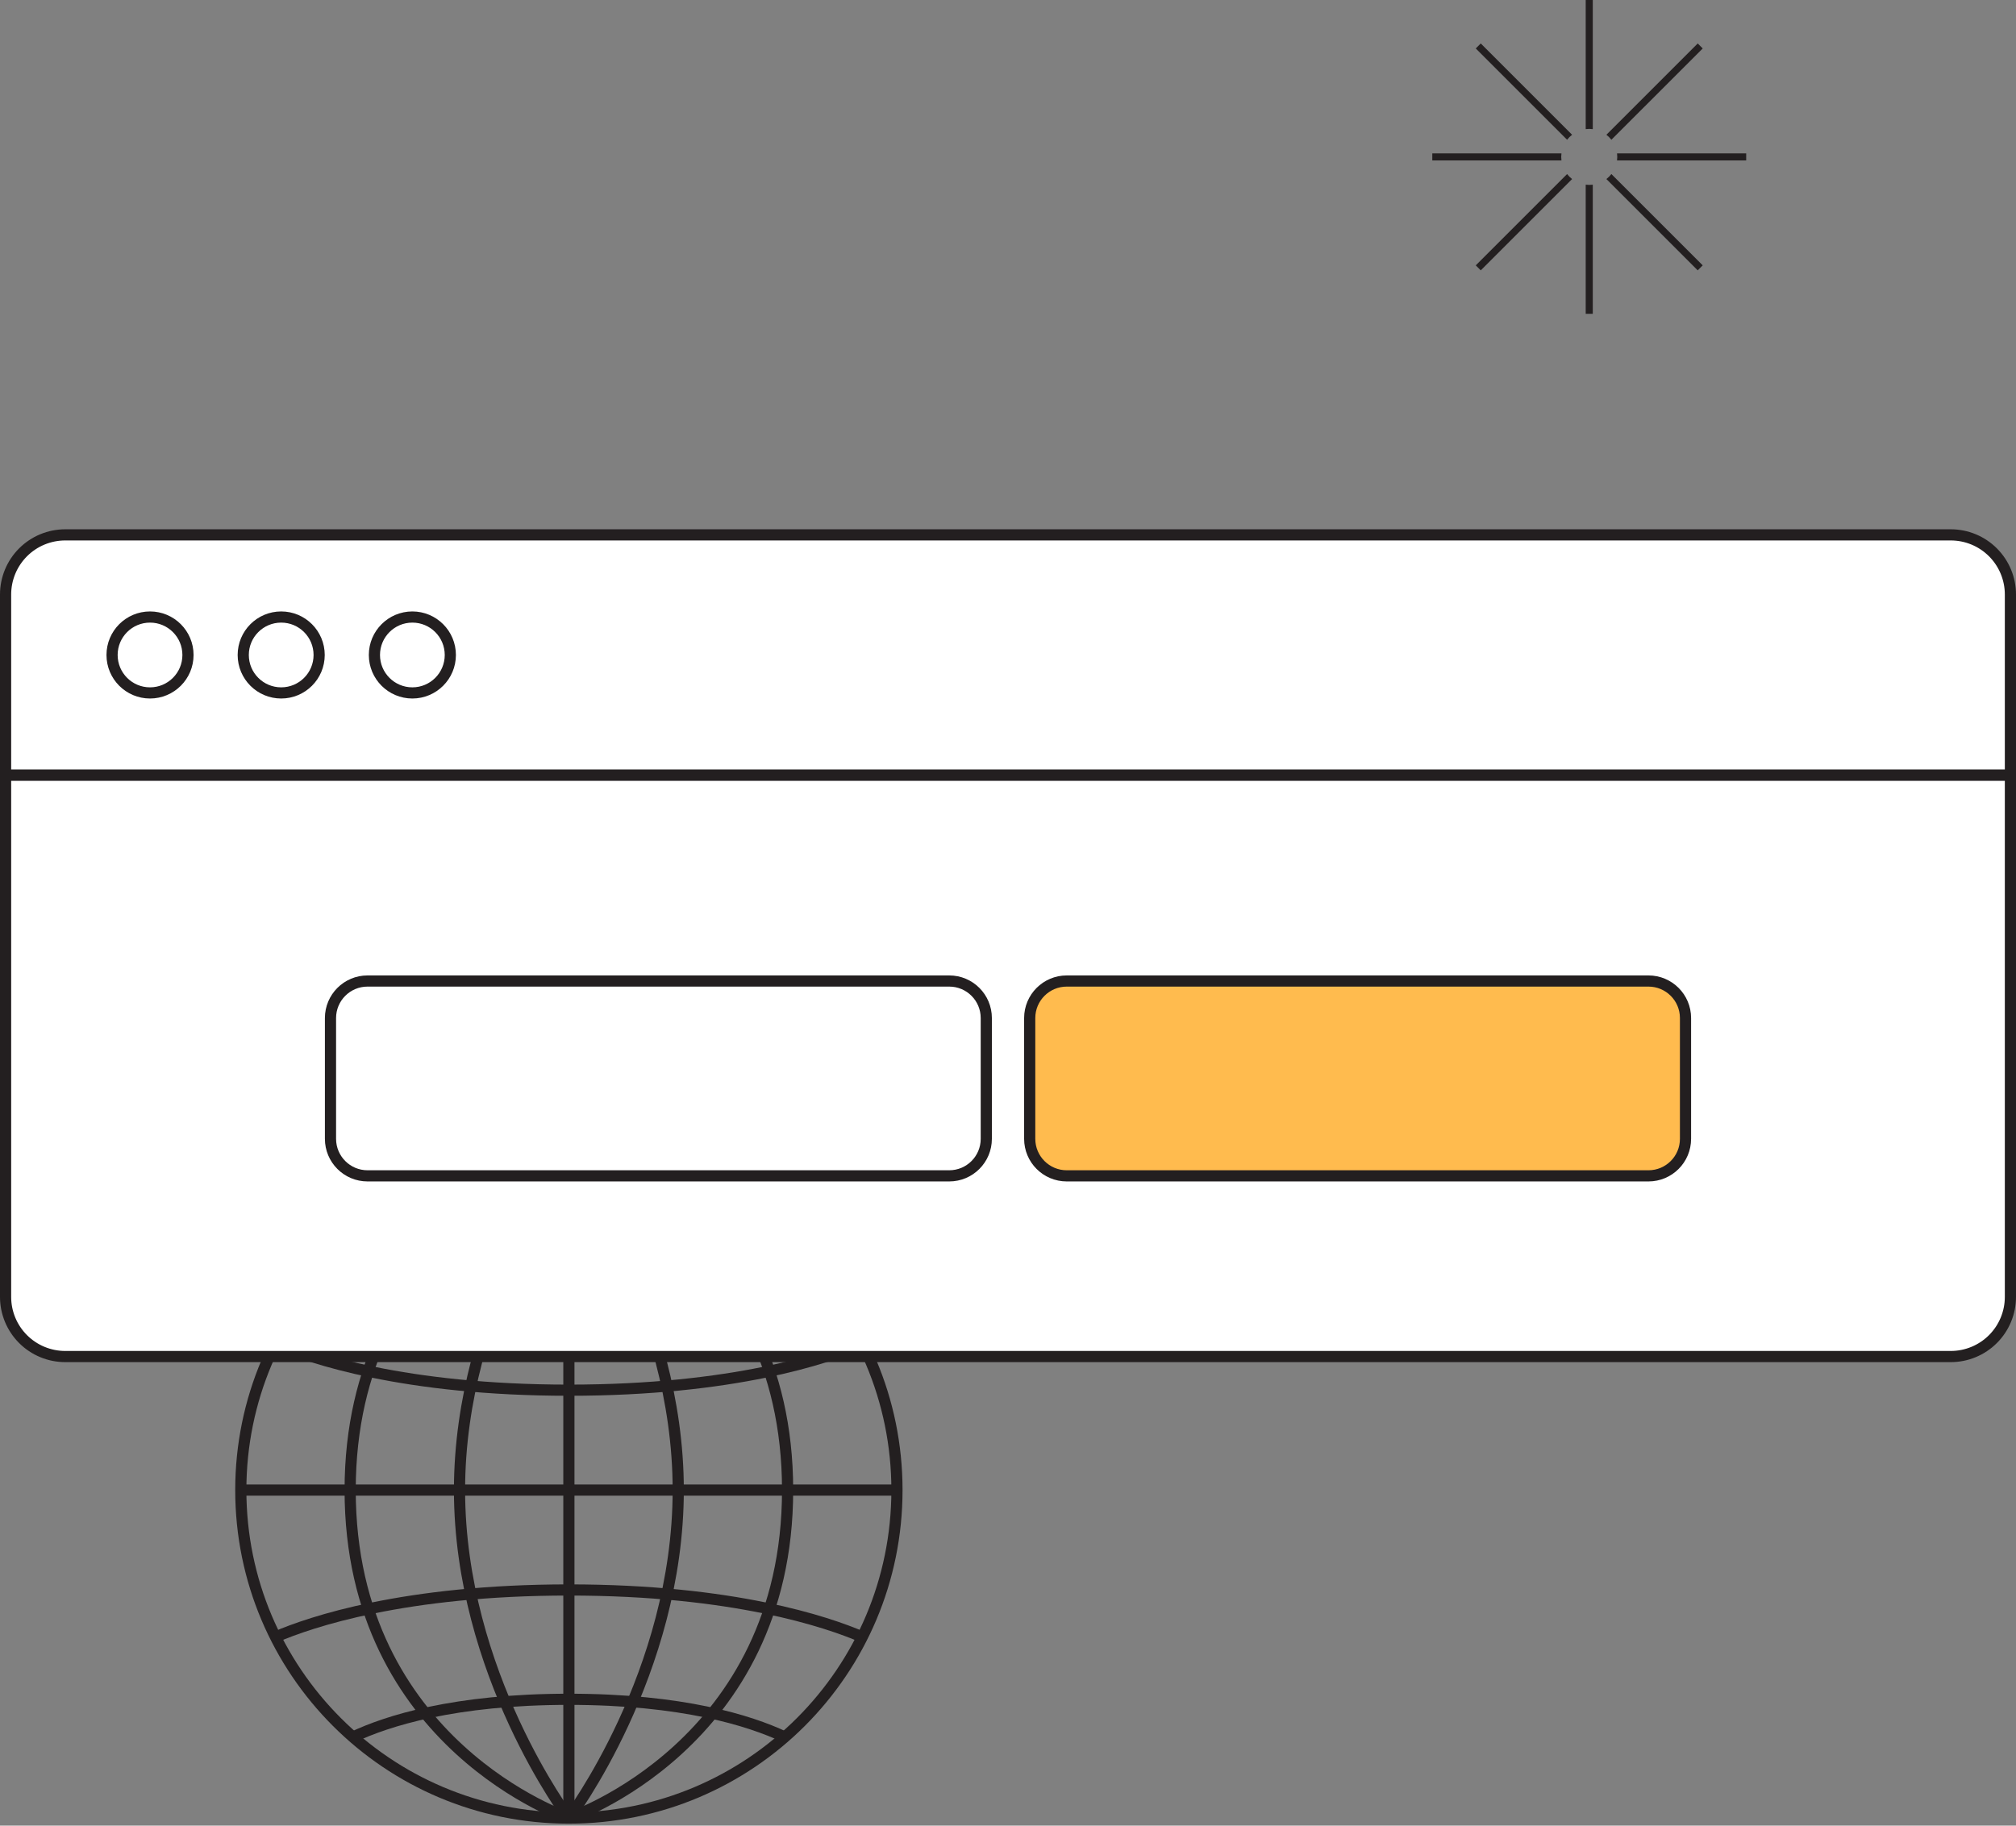 <?xml version="1.0" encoding="UTF-8"?>
<svg xmlns="http://www.w3.org/2000/svg" width="361" height="327" viewBox="0 0 361 327" fill="none">
  <rect x="0" y="0" width="361" height="327" fill="#808080" stroke="none"/>
  <path d="M43.12 266.897H160.616" stroke="#231F20" stroke-width="2" stroke-miterlimit="10"></path>
  <path d="M101.868 208.149V325.645" stroke="#231F20" stroke-width="2" stroke-miterlimit="10"></path>
  <path d="M101.868 325.645C101.868 325.645 121.45 299.68 121.45 266.897C121.45 234.115 101.868 208.149 101.868 208.149" stroke="#231F20" stroke-width="2" stroke-miterlimit="10"></path>
  <path d="M101.868 325.645C134.313 325.645 160.616 299.343 160.616 266.897C160.616 234.452 134.313 208.149 101.868 208.149C69.422 208.149 43.12 234.452 43.12 266.897C43.12 299.343 69.422 325.645 101.868 325.645Z" stroke="#231F20" stroke-width="2" stroke-miterlimit="10"></path>
  <path d="M101.868 325.645C101.868 325.645 141.033 312.54 141.033 266.897C141.033 221.255 101.868 208.149 101.868 208.149" stroke="#231F20" stroke-width="2" stroke-miterlimit="10"></path>
  <path d="M101.868 325.645C101.868 325.645 82.285 299.68 82.285 266.897C82.285 234.115 101.868 208.149 101.868 208.149" stroke="#231F20" stroke-width="2" stroke-miterlimit="10"></path>
  <path d="M101.868 325.645C101.868 325.645 62.702 312.54 62.702 266.897C62.702 221.255 101.868 208.149 101.868 208.149" stroke="#231F20" stroke-width="2" stroke-miterlimit="10"></path>
  <path d="M49.327 293.209C55.602 290.515 72.404 284.789 101.868 284.789C131.333 284.789 148.135 290.516 154.409 293.21" stroke="#231F20" stroke-width="2" stroke-miterlimit="10"></path>
  <path d="M63.204 311.13C69.307 308.254 81.348 304.371 101.868 304.371C122.232 304.371 134.246 308.196 140.392 311.064" stroke="#231F20" stroke-width="2" stroke-miterlimit="10"></path>
  <path d="M49.327 240.585C55.602 243.28 72.404 249.006 101.868 249.006C131.333 249.006 148.135 243.279 154.409 240.585" stroke="#231F20" stroke-width="2" stroke-miterlimit="10"></path>
  <path d="M63.204 222.664C69.307 225.54 81.348 229.423 101.868 229.423C122.232 229.423 134.246 225.598 140.392 222.73" stroke="#231F20" stroke-width="2" stroke-miterlimit="10"></path>
  <path d="M1 138.83H360V232.299C360 235.132 358.875 237.848 356.872 239.851C354.869 241.854 352.152 242.979 349.32 242.979H11.68C8.848 242.979 6.131 241.854 4.128 239.851C2.125 237.848 1 235.132 1 232.299V138.83Z" fill="white" stroke="#231F20" stroke-width="2" stroke-miterlimit="10"></path>
  <path d="M169.979 175.715H65.813C62.15 175.715 59.18 178.685 59.18 182.348V203.981C59.18 207.645 62.15 210.614 65.813 210.614H169.979C173.643 210.614 176.613 207.645 176.613 203.981V182.348C176.613 178.685 173.643 175.715 169.979 175.715Z" fill="white" stroke="#231F20" stroke-width="2" stroke-miterlimit="10"></path>
  <path d="M295.187 175.715H191.02C187.357 175.715 184.387 178.685 184.387 182.348V203.981C184.387 207.645 187.357 210.615 191.02 210.615H295.187C298.85 210.615 301.82 207.645 301.82 203.981V182.348C301.82 178.685 298.85 175.715 295.187 175.715Z" fill="#FFBB4E" stroke="#231F20" stroke-width="2" stroke-miterlimit="10"></path>
  <path d="M11.68 95.804H349.32C352.152 95.804 354.869 96.929 356.872 98.932C358.875 100.935 360 103.652 360 106.484V138.829H1V106.484C1 103.652 2.125 100.935 4.128 98.932C6.131 96.929 8.848 95.804 11.68 95.804Z" fill="white" stroke="#231F20" stroke-width="2" stroke-miterlimit="10"></path>
  <path d="M26.864 124.114C30.618 124.114 33.662 121.071 33.662 117.317C33.662 113.563 30.618 110.519 26.864 110.519C23.11 110.519 20.067 113.563 20.067 117.317C20.067 121.071 23.11 124.114 26.864 124.114Z" stroke="#231F20" stroke-width="2" stroke-miterlimit="10"></path>
  <path d="M50.353 124.114C54.107 124.114 57.15 121.071 57.15 117.317C57.15 113.563 54.107 110.519 50.353 110.519C46.599 110.519 43.556 113.563 43.556 117.317C43.556 121.071 46.599 124.114 50.353 124.114Z" stroke="#231F20" stroke-width="2" stroke-miterlimit="10"></path>
  <path d="M73.842 124.114C77.596 124.114 80.639 121.071 80.639 117.317C80.639 113.563 77.596 110.519 73.842 110.519C70.088 110.519 67.045 113.563 67.045 117.317C67.045 121.071 70.088 124.114 73.842 124.114Z" stroke="#231F20" stroke-width="2" stroke-miterlimit="10"></path>
  <path d="M283.949 33.08V56.208H285.214V33.08C284.794 33.135 284.369 33.135 283.949 33.08Z" fill="#231F20"></path>
  <path d="M285.214 23.128V0H283.949V23.128C284.369 23.073 284.794 23.073 285.214 23.128Z" fill="#231F20"></path>
  <path d="M289.557 28.736H312.685V27.471H289.557C289.612 27.891 289.612 28.317 289.557 28.736Z" fill="#231F20"></path>
  <path d="M279.605 27.471H256.477V28.736H279.605C279.55 28.317 279.55 27.891 279.605 27.471Z" fill="#231F20"></path>
  <path d="M281.51 24.138L265.156 7.784L264.262 8.679L280.615 25.032C280.875 24.698 281.175 24.398 281.51 24.138Z" fill="#231F20"></path>
  <path d="M287.653 32.07L304.006 48.424L304.901 47.529L288.547 31.175C288.288 31.51 287.987 31.811 287.653 32.07Z" fill="#231F20"></path>
  <path d="M288.547 25.032L304.901 8.679L304.006 7.784L287.653 24.138C287.987 24.398 288.288 24.698 288.547 25.032Z" fill="#231F20"></path>
  <path d="M280.615 31.175L264.262 47.529L265.156 48.424L281.51 32.07C281.175 31.811 280.875 31.51 280.615 31.175Z" fill="#231F20"></path>
</svg>
